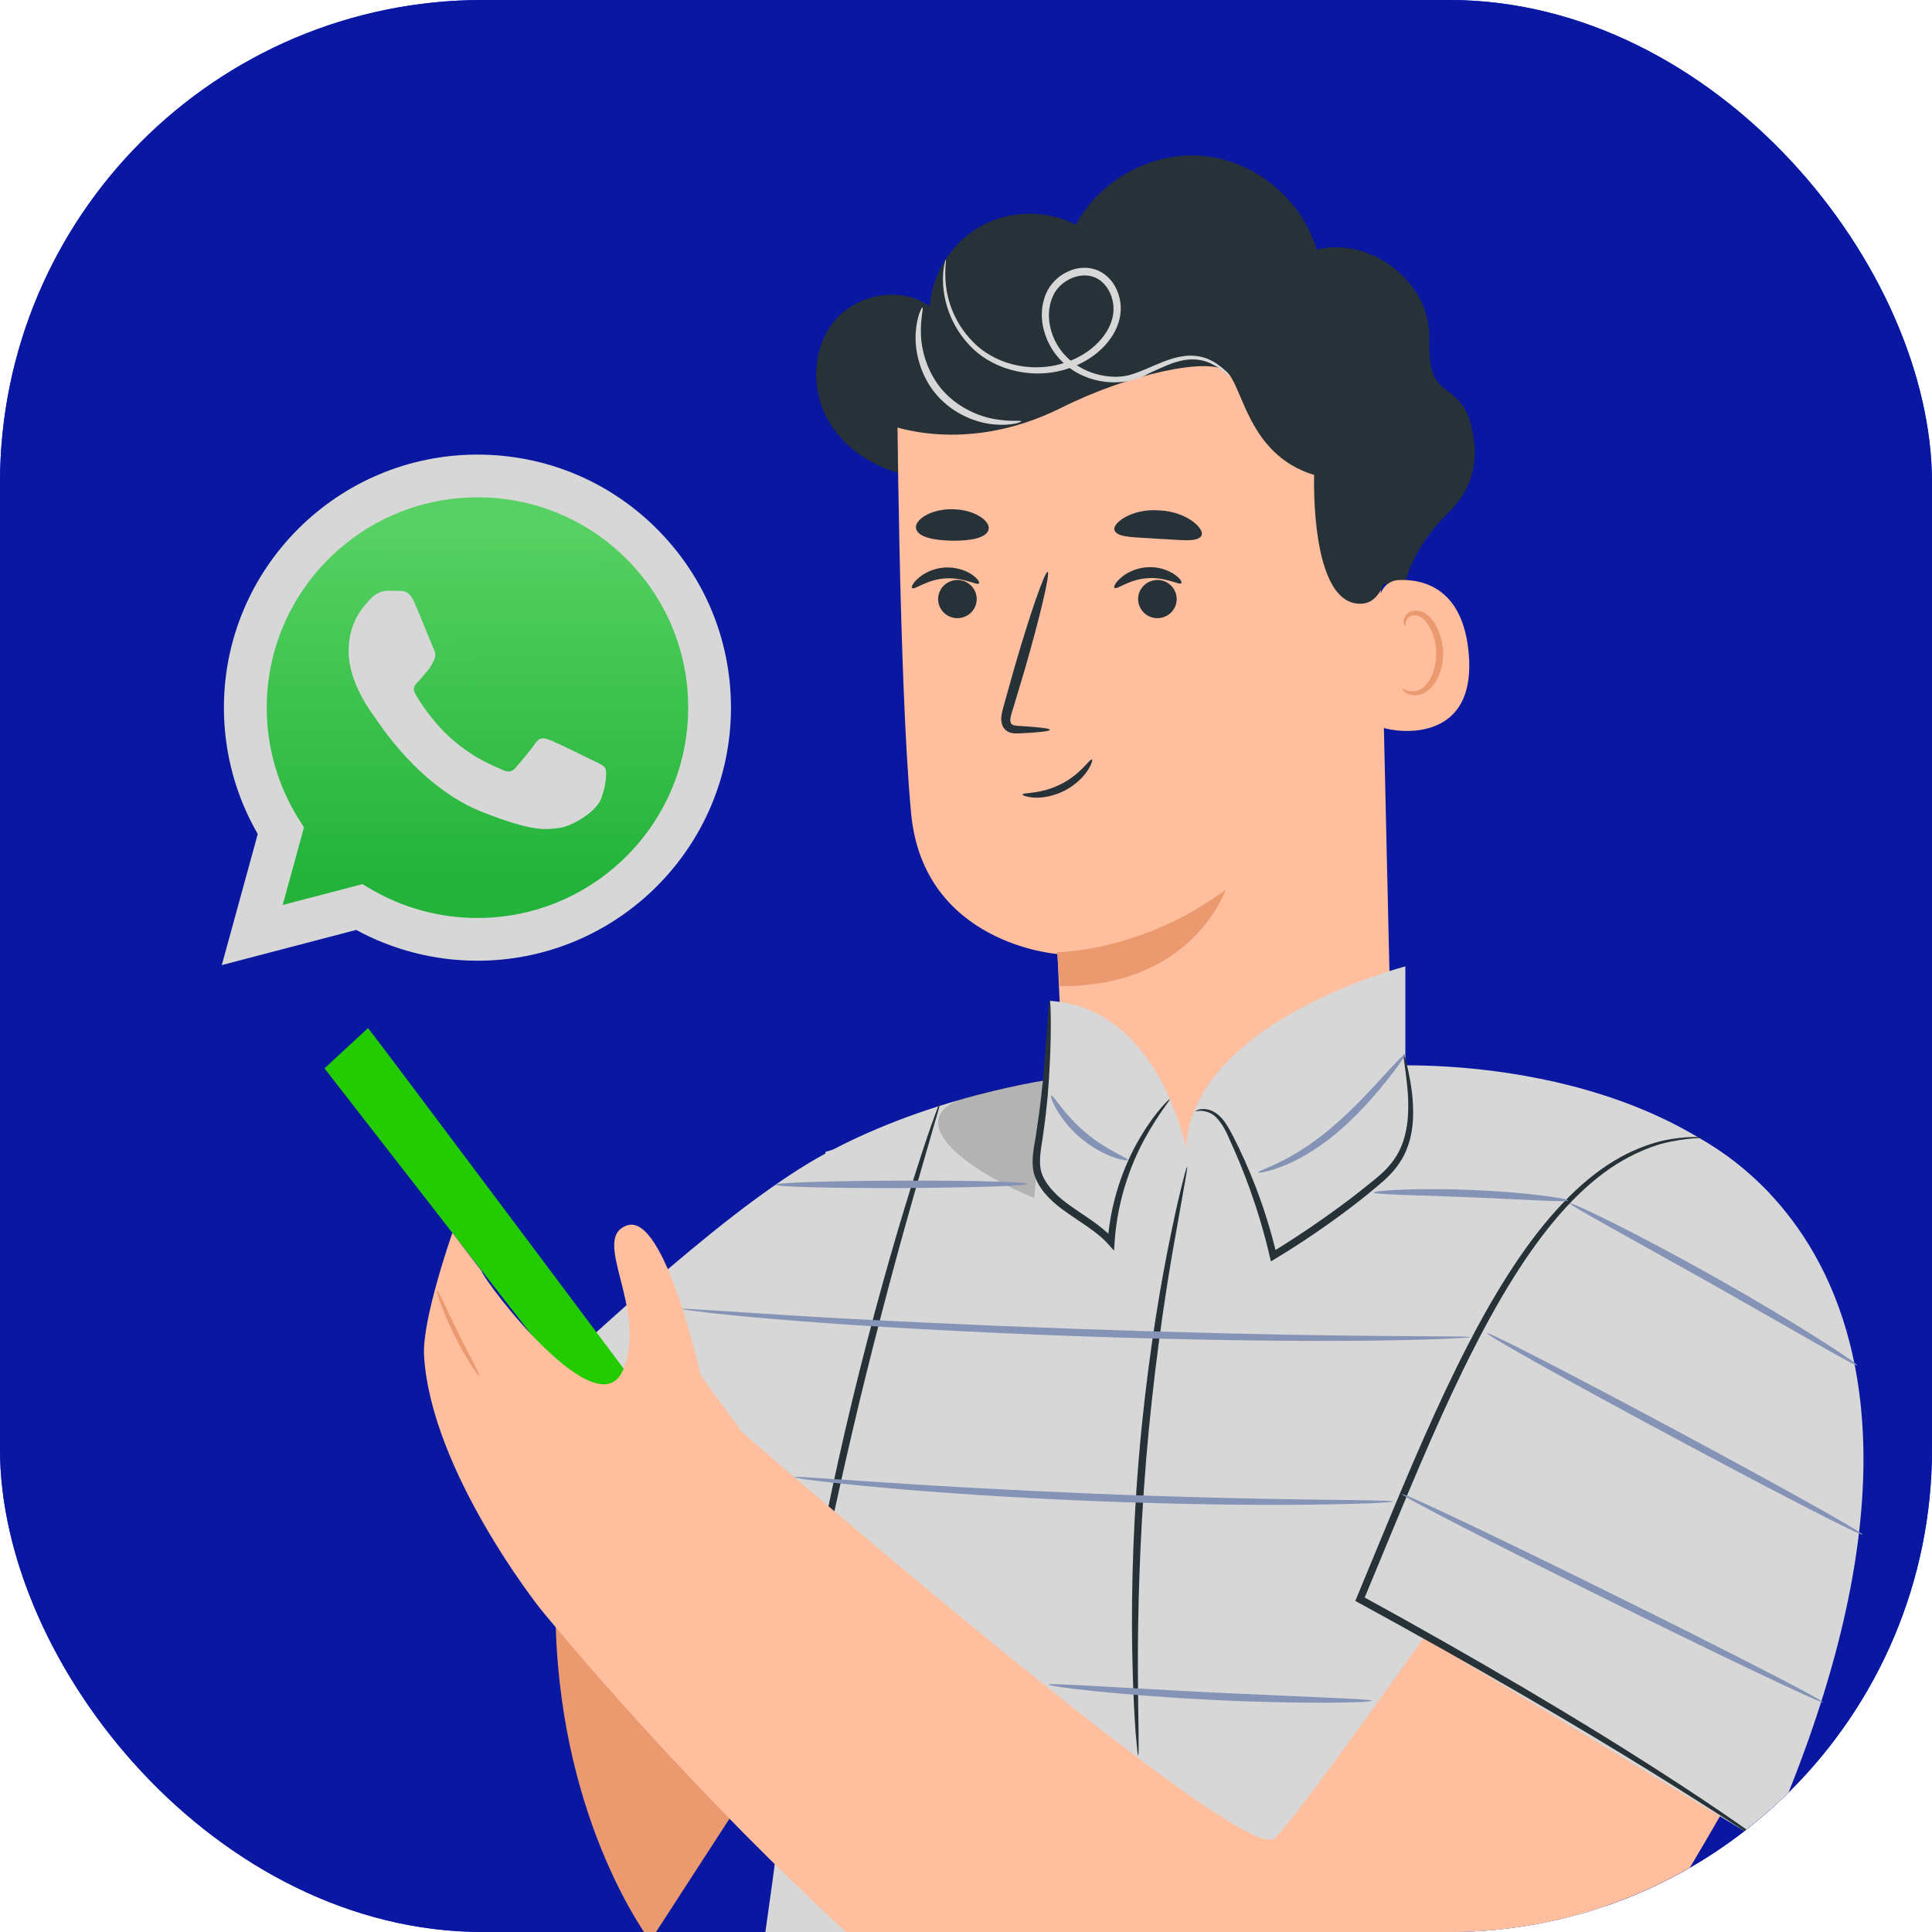 <svg width="80" height="80" viewBox="0 0 80 80" fill="none" xmlns="http://www.w3.org/2000/svg">
<g clip-path="url(#clip0_19077_17904)">
<rect width="80" height="80" rx="20" fill="#0019FF"/>
<rect x="-1.666" width="83" height="81" fill="#0A17A0"/>
<path d="M58.146 24.712C58.07 23.631 59.033 22.145 59.92 21.288C60.812 20.43 61.364 19.273 60.9 17.547C60.542 16.213 59.696 16.313 59.362 15.526C59.115 14.945 59.221 14.281 59.168 13.653C58.992 11.492 56.619 9.8 54.517 10.341C53.923 8.285 52.009 6.682 49.883 6.465C47.757 6.241 45.554 7.416 44.55 9.307C43.335 8.679 41.808 8.696 40.615 9.366C39.423 10.029 38.595 11.316 38.495 12.684C37.315 11.832 35.5 12.161 34.561 13.277C33.627 14.399 33.568 16.108 34.279 17.382C34.989 18.657 36.364 19.485 37.808 19.708C39.253 19.931 40.739 19.59 42.048 18.939C43.352 18.287 44.492 17.341 45.525 16.313" fill="#263238"/>
<path d="M23.013 67.39L25.826 60.172L35.91 66.509L26.925 80.369C26.925 80.369 23.272 75.623 23.013 67.39Z" fill="#EB996E"/>
<path d="M50.859 51.767C47.236 51.773 44.246 48.959 44.064 45.371C43.917 42.382 43.788 39.504 43.788 39.504C43.788 39.504 38.238 39.105 37.727 33.678C37.216 28.252 37.146 15.713 37.146 15.713C43.265 12.501 50.659 12.824 56.474 16.553L57.002 16.894L57.642 44.96C57.683 48.701 54.635 51.761 50.859 51.767Z" fill="#FFBE9D"/>
<path d="M47.673 24.058C47.256 24.193 47.027 24.645 47.168 25.056C47.309 25.473 47.761 25.696 48.178 25.555C48.595 25.42 48.824 24.968 48.683 24.557C48.542 24.14 48.09 23.917 47.673 24.058Z" fill="#263238"/>
<path d="M46.151 24.341C46.245 24.429 46.756 23.989 47.513 23.942C48.271 23.883 48.84 24.247 48.917 24.147C48.958 24.1 48.858 23.936 48.611 23.771C48.365 23.607 47.954 23.454 47.484 23.489C47.014 23.525 46.626 23.73 46.409 23.93C46.18 24.124 46.104 24.3 46.151 24.341Z" fill="#263238"/>
<path d="M39.392 24.058C38.975 24.193 38.746 24.645 38.886 25.056C39.028 25.473 39.48 25.696 39.897 25.555C40.314 25.42 40.543 24.968 40.402 24.557C40.261 24.14 39.809 23.917 39.392 24.058Z" fill="#263238"/>
<path d="M37.77 24.351C37.864 24.439 38.375 23.999 39.132 23.952C39.89 23.893 40.46 24.258 40.536 24.158C40.577 24.111 40.477 23.946 40.231 23.782C39.984 23.617 39.573 23.471 39.103 23.5C38.633 23.535 38.245 23.741 38.028 23.94C37.793 24.14 37.723 24.316 37.77 24.351Z" fill="#263238"/>
<path d="M43.473 30.221C43.473 30.162 42.997 30.103 42.233 30.062C42.034 30.056 41.875 30.027 41.852 29.921C41.805 29.804 41.864 29.592 41.946 29.351C42.098 28.84 42.257 28.324 42.416 27.783C43.062 25.552 43.496 23.719 43.379 23.684C43.267 23.649 42.645 25.434 41.999 27.666C41.846 28.212 41.699 28.729 41.558 29.24C41.505 29.475 41.388 29.745 41.517 30.062C41.587 30.221 41.752 30.326 41.881 30.35C42.016 30.379 42.128 30.367 42.222 30.367C42.997 30.332 43.473 30.279 43.473 30.221Z" fill="#263238"/>
<path d="M43.777 39.43C43.777 39.43 47.26 39.43 50.754 36.84C50.754 36.84 49.386 40.886 43.877 40.833L43.777 39.43Z" fill="#EB996E"/>
<path d="M57.129 24.859C57.123 24.419 57.464 24.043 57.905 24.019C58.926 23.972 60.612 24.342 60.823 27.138C61.123 31.131 57.223 30.209 57.212 30.098C57.194 30.01 57.147 26.415 57.129 24.859Z" fill="#FFBE9D"/>
<path d="M58.066 28.504C58.084 28.492 58.142 28.545 58.26 28.592C58.377 28.633 58.583 28.657 58.782 28.563C59.194 28.375 59.505 27.682 59.47 26.959C59.452 26.595 59.352 26.255 59.2 25.979C59.053 25.697 58.847 25.503 58.63 25.485C58.413 25.45 58.272 25.591 58.23 25.709C58.184 25.826 58.219 25.902 58.195 25.908C58.184 25.92 58.101 25.849 58.125 25.679C58.136 25.597 58.178 25.503 58.266 25.415C58.354 25.327 58.495 25.28 58.647 25.286C58.959 25.286 59.258 25.544 59.428 25.849C59.611 26.155 59.734 26.537 59.757 26.942C59.793 27.746 59.434 28.533 58.865 28.745C58.589 28.839 58.342 28.774 58.213 28.686C58.084 28.604 58.054 28.516 58.066 28.504Z" fill="#EB996E"/>
<path d="M49.73 22.21C49.53 22.468 48.837 22.345 47.932 22.31C47.034 22.239 46.329 22.274 46.165 21.992C45.977 21.705 46.852 21.035 48.009 21.135C49.172 21.182 49.953 21.945 49.73 22.21Z" fill="#263238"/>
<path d="M40.931 21.944C40.819 22.29 40.162 22.396 39.428 22.39C38.693 22.373 38.036 22.255 37.936 21.903C37.83 21.562 38.5 21.069 39.445 21.086C40.391 21.098 41.042 21.603 40.931 21.944Z" fill="#263238"/>
<path d="M36.374 17.429C36.374 17.429 39.663 19.021 43.95 16.883C46.763 15.479 50.035 14.792 50.757 15.362C51.479 15.926 51.632 18.821 54.416 19.667C54.416 19.667 54.222 25.193 56.43 24.994C58.632 24.794 57.258 16.237 57.258 16.237L51.867 13.606L45.988 12.496L40.444 13.277L36.157 14.452L36.374 17.429Z" fill="#263238"/>
<path d="M73.264 49.408C67.502 43.483 57.366 44.135 57.366 44.135L48.962 50.148L44.199 44.598C44.199 44.598 39.189 45.151 34.497 47.599L34.174 47.699L34.18 47.764C30.492 49.767 25.277 54.565 20.302 59.222L26.252 64.742L32.835 70.586C32.835 70.586 32.811 70.627 32.823 70.703C32.894 71.056 31.907 79.102 30.897 85.209C36.893 90.935 44.539 93.384 53.026 91.893C55.721 91.423 57.025 90.765 59.515 90.107C63.203 89.138 65.876 85.943 66.204 82.144C66.651 77.022 66.997 70.68 66.997 70.68" fill="#D7D7D7"/>
<path d="M38.931 45.633C38.914 45.627 38.785 45.962 38.567 46.578C38.35 47.195 38.056 48.088 37.71 49.198C37.017 51.418 36.13 54.513 35.296 57.966C34.462 61.419 33.84 64.579 33.44 66.869C33.241 68.014 33.094 68.948 33.006 69.588C32.918 70.234 32.877 70.593 32.894 70.593C32.918 70.598 32.994 70.246 33.123 69.606C33.258 68.919 33.434 68.008 33.652 66.904C34.104 64.626 34.762 61.478 35.59 58.031C36.424 54.583 37.269 51.488 37.91 49.251C38.221 48.17 38.479 47.277 38.673 46.602C38.861 45.985 38.949 45.639 38.931 45.633Z" fill="#263238"/>
<path d="M33.525 66.804C33.577 66.74 31.064 64.602 27.916 62.035C24.762 59.469 22.166 57.437 22.114 57.502C22.061 57.566 24.574 59.704 27.722 62.27C30.87 64.843 33.466 66.869 33.525 66.804Z" fill="#263238"/>
<path opacity="0.2" d="M65.658 57.535L70.814 74.49L68.894 75.489L67.003 70.69C67.003 70.696 65.065 60.618 65.658 57.535Z" fill="#222222"/>
<g opacity="0.2">
<path d="M39.487 45.643C36.709 47.106 43.674 50.635 46.816 50.541L44.532 44.516C44.532 44.51 40.421 45.15 39.487 45.643Z" fill="#222222"/>
</g>
<path d="M58.193 44.508V40.016C58.193 40.016 49.425 42.271 49.102 47.521C49.102 47.521 47.986 41.719 43.47 41.443L42.83 49.6L48.086 54.175H53.419L57.641 50.534L58.193 44.867" fill="#D7D7D7"/>
<path d="M47.129 72.693C47.152 72.693 47.152 72.346 47.146 71.73C47.135 71.107 47.123 70.209 47.117 69.104C47.111 66.885 47.182 63.825 47.458 60.454C47.739 57.083 48.174 54.046 48.55 51.862C48.738 50.81 48.891 49.935 49.008 49.278C49.12 48.667 49.172 48.326 49.155 48.32C49.131 48.315 49.043 48.649 48.897 49.248C48.744 49.853 48.556 50.728 48.339 51.821C47.91 53.999 47.434 57.042 47.152 60.424C46.87 63.807 46.835 66.885 46.9 69.104C46.929 70.214 46.976 71.113 47.023 71.736C47.076 72.352 47.111 72.693 47.129 72.693Z" fill="#263238"/>
<path d="M49.507 46.011C49.513 46.035 49.707 45.935 50.03 46.058C50.364 46.164 50.664 46.581 50.911 47.18C51.451 48.349 52.114 50.028 52.578 52.031L52.626 52.231L52.802 52.125C53.324 51.808 53.865 51.467 54.405 51.097C55.45 50.387 56.413 49.658 57.247 48.936C57.67 48.572 58.017 48.137 58.216 47.667C58.416 47.198 58.492 46.734 58.51 46.311C58.545 45.465 58.404 44.802 58.316 44.349C58.216 43.897 58.146 43.651 58.123 43.656C58.099 43.662 58.134 43.915 58.199 44.373C58.252 44.831 58.357 45.495 58.293 46.305C58.258 46.704 58.175 47.145 57.981 47.568C57.788 47.99 57.471 48.384 57.059 48.725C56.231 49.418 55.268 50.14 54.229 50.845C53.694 51.209 53.16 51.55 52.643 51.867L52.866 51.961C52.385 49.934 51.674 48.249 51.081 47.092C50.934 46.804 50.793 46.54 50.617 46.334C50.447 46.129 50.235 46.005 50.059 45.953C49.689 45.859 49.495 46.005 49.507 46.011Z" fill="#263238"/>
<path d="M43.469 41.441C43.446 41.441 43.422 41.688 43.387 42.14C43.352 42.657 43.305 43.297 43.246 44.049C43.181 44.853 43.081 45.811 42.917 46.862C42.852 47.385 42.67 47.949 42.811 48.583C42.993 49.211 43.463 49.681 43.962 50.057C44.667 50.58 45.401 50.967 45.895 51.525L46.13 51.789L46.153 51.437C46.276 49.581 46.893 48.054 47.451 47.062C48.009 46.063 48.467 45.547 48.432 45.517C48.42 45.505 48.297 45.623 48.085 45.864C47.88 46.105 47.592 46.469 47.292 46.968C46.682 47.954 46.006 49.505 45.865 51.413L46.124 51.325C45.589 50.715 44.826 50.309 44.156 49.81C43.681 49.452 43.258 49.011 43.111 48.507C42.988 47.99 43.14 47.432 43.205 46.897C43.358 45.834 43.434 44.865 43.469 44.055C43.51 43.244 43.516 42.587 43.51 42.134C43.504 41.694 43.493 41.441 43.469 41.441Z" fill="#263238"/>
<path d="M15.239 42.57C15.597 42.993 28.506 60.254 28.506 60.254L26.685 61.281L13.436 44.238L15.239 42.57Z" fill="#22CC00"/>
<path d="M67.114 56.218C67.114 56.218 53.53 75.769 52.714 76.156C51.099 76.914 32.517 60.852 30.743 59.319C30.497 58.99 29.997 58.303 29.005 56.935C29.005 56.935 27.537 50.228 25.975 50.739C24.412 51.255 26.832 54.151 25.81 56.7C24.788 59.248 20.125 53.17 19.937 52.624L18.733 51.05C18.733 51.05 17.471 54.627 17.559 56.124C17.835 60.91 22.363 66.601 22.363 66.601C22.363 66.601 42.7 91.796 56.631 92.577C60.642 92.8 67.772 81.418 72.54 72.879C75.418 67.723 73.985 61.228 69.211 57.751L67.114 56.218Z" fill="#FFBE9D"/>
<path d="M19.844 56.971C19.891 56.942 19.457 56.173 18.975 55.198C18.493 54.223 18.147 53.412 18.094 53.43C18.047 53.448 18.323 54.293 18.811 55.28C19.298 56.267 19.803 57.001 19.844 56.971Z" fill="#EB996E"/>
<path d="M69.412 46.676C69.412 46.676 83.995 51.861 73.153 76.375L56.322 66.215L58.718 60.483L69.412 46.676Z" fill="#D7D7D7"/>
<path d="M70.527 47.104C70.527 47.104 69.893 46.998 68.771 47.251C68.219 47.392 67.555 47.638 66.856 48.055C66.158 48.472 65.435 49.06 64.731 49.8C63.315 51.274 61.994 53.335 60.772 55.714C59.539 58.098 58.388 60.811 57.207 63.665C56.855 64.523 56.503 65.363 56.174 66.161L56.121 66.291L56.238 66.355C61.107 69.01 65.347 71.494 68.348 73.356C69.846 74.284 71.044 75.047 71.86 75.576C72.254 75.828 72.565 76.028 72.806 76.18C73.023 76.316 73.14 76.386 73.146 76.374C73.152 76.368 73.046 76.28 72.841 76.133C72.635 75.981 72.33 75.758 71.925 75.482C71.126 74.924 69.946 74.131 68.46 73.18C65.488 71.271 61.26 68.751 56.391 66.085L56.456 66.279C56.785 65.48 57.137 64.64 57.489 63.783C58.67 60.929 59.809 58.221 61.025 55.843C62.229 53.464 63.521 51.415 64.889 49.946C65.57 49.212 66.269 48.625 66.945 48.202C67.62 47.779 68.26 47.521 68.794 47.362C69.893 47.081 70.533 47.145 70.527 47.104Z" fill="#263238"/>
<path d="M39.164 10.75C39.152 10.75 39.129 10.838 39.093 11.008C39.064 11.179 39.029 11.437 39.052 11.772C39.088 12.424 39.322 13.434 40.162 14.315C40.979 15.196 42.523 15.754 44.085 15.307C44.849 15.084 45.624 14.62 46.094 13.851C46.323 13.469 46.458 12.999 46.393 12.524C46.329 12.06 46.094 11.59 45.671 11.314C45.248 11.026 44.69 11.032 44.262 11.226C43.827 11.408 43.469 11.766 43.298 12.195C42.952 13.058 43.21 13.986 43.686 14.638C44.696 15.977 46.523 16.083 47.539 15.478C48.073 15.231 48.543 15.002 48.989 14.92C49.43 14.832 49.823 14.908 50.111 15.037C50.687 15.313 50.921 15.619 50.945 15.589C50.951 15.583 50.892 15.513 50.775 15.39C50.716 15.325 50.639 15.249 50.534 15.172C50.434 15.096 50.316 15.002 50.158 14.931C49.864 14.773 49.436 14.673 48.954 14.755C48.472 14.826 47.979 15.055 47.445 15.284C47.175 15.39 46.898 15.513 46.599 15.566C46.305 15.619 45.977 15.613 45.654 15.548C45.007 15.431 44.344 15.078 43.909 14.479C43.486 13.898 43.275 13.046 43.575 12.318C43.839 11.607 44.825 11.132 45.507 11.578C45.836 11.795 46.041 12.183 46.094 12.576C46.153 12.97 46.041 13.369 45.836 13.71C45.424 14.391 44.714 14.838 44.003 15.049C42.553 15.483 41.096 14.99 40.309 14.174C39.493 13.363 39.229 12.406 39.164 11.772C39.099 11.114 39.199 10.756 39.164 10.75Z" fill="#D7D7D7"/>
<path d="M42.342 32.898C42.336 32.934 42.524 33.01 42.847 33.028C43.17 33.045 43.622 32.969 44.069 32.746C44.509 32.522 44.838 32.199 45.02 31.929C45.202 31.659 45.249 31.465 45.214 31.448C45.137 31.401 44.744 32.07 43.928 32.469C43.117 32.892 42.348 32.81 42.342 32.898Z" fill="#263238"/>
<path d="M38.198 12.731C38.168 12.719 37.951 13.107 37.916 13.811C37.875 14.498 38.074 15.526 38.785 16.354C39.507 17.182 40.488 17.523 41.181 17.576C41.88 17.64 42.297 17.476 42.291 17.447C42.285 17.394 41.862 17.47 41.21 17.358C40.57 17.253 39.678 16.901 39.02 16.149C38.368 15.391 38.145 14.457 38.133 13.811C38.115 13.148 38.25 12.742 38.198 12.731Z" fill="#D7D7D7"/>
<path d="M58.053 61.869C58.018 61.946 61.889 63.937 66.704 66.315C71.52 68.694 75.449 70.561 75.49 70.491C75.525 70.415 71.655 68.424 66.839 66.045C62.023 63.661 58.089 61.793 58.053 61.869Z" fill="#8593B6"/>
<path d="M61.583 55.209C61.542 55.286 64.989 57.212 69.282 59.514C73.576 61.816 77.087 63.625 77.129 63.549C77.17 63.472 73.722 61.546 69.429 59.244C65.136 56.942 61.624 55.133 61.583 55.209Z" fill="#8593B6"/>
<path d="M64.999 49.824C64.982 49.865 65.645 50.241 66.726 50.846C67.883 51.492 69.334 52.302 70.943 53.201C72.54 54.111 73.991 54.939 75.136 55.591C76.211 56.202 76.88 56.578 76.904 56.536C76.927 56.501 76.299 56.067 75.248 55.403C74.202 54.739 72.74 53.858 71.09 52.931C69.445 52.003 67.93 51.204 66.826 50.652C65.716 50.1 65.017 49.783 64.999 49.824Z" fill="#8593B6"/>
<path d="M52.095 48.548C52.101 48.584 52.553 48.525 53.228 48.243C53.904 47.967 54.779 47.438 55.601 46.698C56.429 45.958 57.069 45.189 57.516 44.625C57.962 44.056 58.209 43.691 58.179 43.662C58.144 43.633 57.839 43.956 57.351 44.484C56.864 45.013 56.206 45.747 55.395 46.469C54.591 47.192 53.763 47.732 53.135 48.049C52.512 48.366 52.083 48.501 52.095 48.548Z" fill="#8593B6"/>
<path d="M43.531 45.365C43.455 45.388 43.813 46.34 44.753 47.127C45.686 47.919 46.685 48.107 46.697 48.031C46.726 47.943 45.822 47.638 44.952 46.898C44.066 46.158 43.613 45.324 43.531 45.365Z" fill="#8593B6"/>
<path d="M28.257 54.204C28.257 54.216 28.369 54.233 28.586 54.263C28.839 54.292 29.15 54.333 29.532 54.38C30.354 54.468 31.546 54.586 33.014 54.697C35.962 54.932 40.038 55.161 44.543 55.326C49.047 55.484 53.129 55.543 56.089 55.52C57.569 55.508 58.761 55.478 59.589 55.449C59.977 55.432 60.288 55.414 60.54 55.402C60.758 55.39 60.869 55.373 60.869 55.367C60.869 55.355 60.752 55.349 60.534 55.343C60.282 55.343 59.971 55.338 59.583 55.338C58.714 55.332 57.533 55.32 56.089 55.308C53.135 55.279 49.059 55.185 44.554 55.026C40.056 54.862 35.98 54.668 33.032 54.486C31.593 54.392 30.407 54.322 29.543 54.263C29.162 54.239 28.845 54.222 28.592 54.204C28.375 54.192 28.263 54.192 28.257 54.204Z" fill="#8593B6"/>
<path d="M32.896 61.168C32.896 61.191 33.237 61.244 33.859 61.321C34.482 61.397 35.386 61.497 36.508 61.597C38.746 61.802 41.841 62.014 45.264 62.155C48.688 62.29 51.795 62.331 54.038 62.307C55.16 62.296 56.071 62.272 56.699 62.249C57.327 62.219 57.674 62.196 57.674 62.172C57.674 62.149 57.327 62.137 56.699 62.125C56.018 62.114 55.125 62.102 54.038 62.09C51.795 62.061 48.694 61.99 45.276 61.849C41.858 61.708 38.763 61.532 36.52 61.379C35.439 61.309 34.547 61.244 33.865 61.203C33.249 61.156 32.896 61.145 32.896 61.168Z" fill="#8593B6"/>
<path d="M43.426 69.756C43.42 69.797 44.166 69.909 45.37 70.032C46.58 70.155 48.248 70.29 50.098 70.384C51.948 70.478 53.622 70.507 54.837 70.507C56.053 70.502 56.799 70.466 56.799 70.425C56.799 70.384 56.047 70.343 54.837 70.29C53.539 70.231 51.913 70.161 50.11 70.079C48.307 69.979 46.68 69.891 45.382 69.82C44.178 69.75 43.426 69.715 43.426 69.756Z" fill="#8593B6"/>
<path d="M56.884 49.379C56.884 49.467 58.687 49.484 60.907 49.578C63.127 49.666 64.924 49.796 64.93 49.708C64.941 49.625 63.15 49.361 60.919 49.273C58.687 49.179 56.884 49.297 56.884 49.379Z" fill="#8593B6"/>
<path d="M32.103 49.058C32.103 49.141 34.44 49.205 37.324 49.194C40.208 49.182 42.545 49.105 42.539 49.023C42.539 48.941 40.202 48.876 37.318 48.888C34.44 48.894 32.103 48.97 32.103 49.058Z" fill="#8593B6"/>
<path d="M9.184 39.963L10.673 34.535C9.753 32.943 9.27 31.137 9.272 29.298C9.274 23.523 13.983 18.824 19.77 18.824C22.578 18.826 25.214 19.916 27.196 21.896C29.178 23.876 30.269 26.508 30.268 29.307C30.265 35.082 25.556 39.781 19.77 39.781H19.765C18.008 39.781 16.282 39.341 14.749 38.506L9.184 39.963Z" fill="#D7D7D7"/>
<path d="M19.774 20.594C14.961 20.594 11.047 24.499 11.045 29.299C11.043 30.938 11.505 32.545 12.379 33.932L12.586 34.262L11.705 37.474L15.007 36.61L15.326 36.798C16.666 37.592 18.201 38.011 19.767 38.012H19.771C24.58 38.012 28.494 34.107 28.496 29.306C28.5 28.162 28.276 27.029 27.837 25.971C27.399 24.914 26.755 23.954 25.943 23.147C25.135 22.335 24.173 21.692 23.114 21.254C22.056 20.815 20.92 20.591 19.774 20.594Z" fill="url(#paint0_linear_19077_17904)"/>
<path fill-rule="evenodd" clip-rule="evenodd" d="M17.146 24.919C16.95 24.483 16.743 24.475 16.556 24.467L16.053 24.461C15.878 24.461 15.594 24.526 15.354 24.788C15.113 25.05 14.435 25.684 14.435 26.972C14.435 28.26 15.376 29.505 15.507 29.68C15.637 29.854 17.321 32.582 19.987 33.631C22.203 34.503 22.654 34.33 23.135 34.286C23.616 34.243 24.687 33.653 24.905 33.042C25.124 32.43 25.124 31.907 25.059 31.797C24.993 31.688 24.818 31.622 24.556 31.491C24.293 31.36 23.004 30.727 22.763 30.64C22.523 30.552 22.348 30.509 22.173 30.771C21.998 31.033 21.496 31.622 21.343 31.797C21.19 31.972 21.037 31.994 20.774 31.863C20.512 31.732 19.667 31.455 18.665 30.564C17.885 29.87 17.359 29.013 17.206 28.751C17.052 28.489 17.189 28.347 17.321 28.216C17.439 28.099 17.583 27.911 17.715 27.758C17.846 27.605 17.889 27.496 17.977 27.322C18.064 27.147 18.02 26.994 17.955 26.863C17.889 26.732 17.379 25.437 17.146 24.919Z" fill="#D7D7D7"/>
</g>
<defs>
<linearGradient id="paint0_linear_19077_17904" x1="19.593" y1="21.639" x2="19.681" y2="36.524" gradientUnits="userSpaceOnUse">
<stop stop-color="#57D163"/>
<stop offset="1" stop-color="#23B33A"/>
</linearGradient>
<clipPath id="clip0_19077_17904">
<rect width="80" height="80" rx="20" fill="white"/>
</clipPath>
</defs>
</svg>

